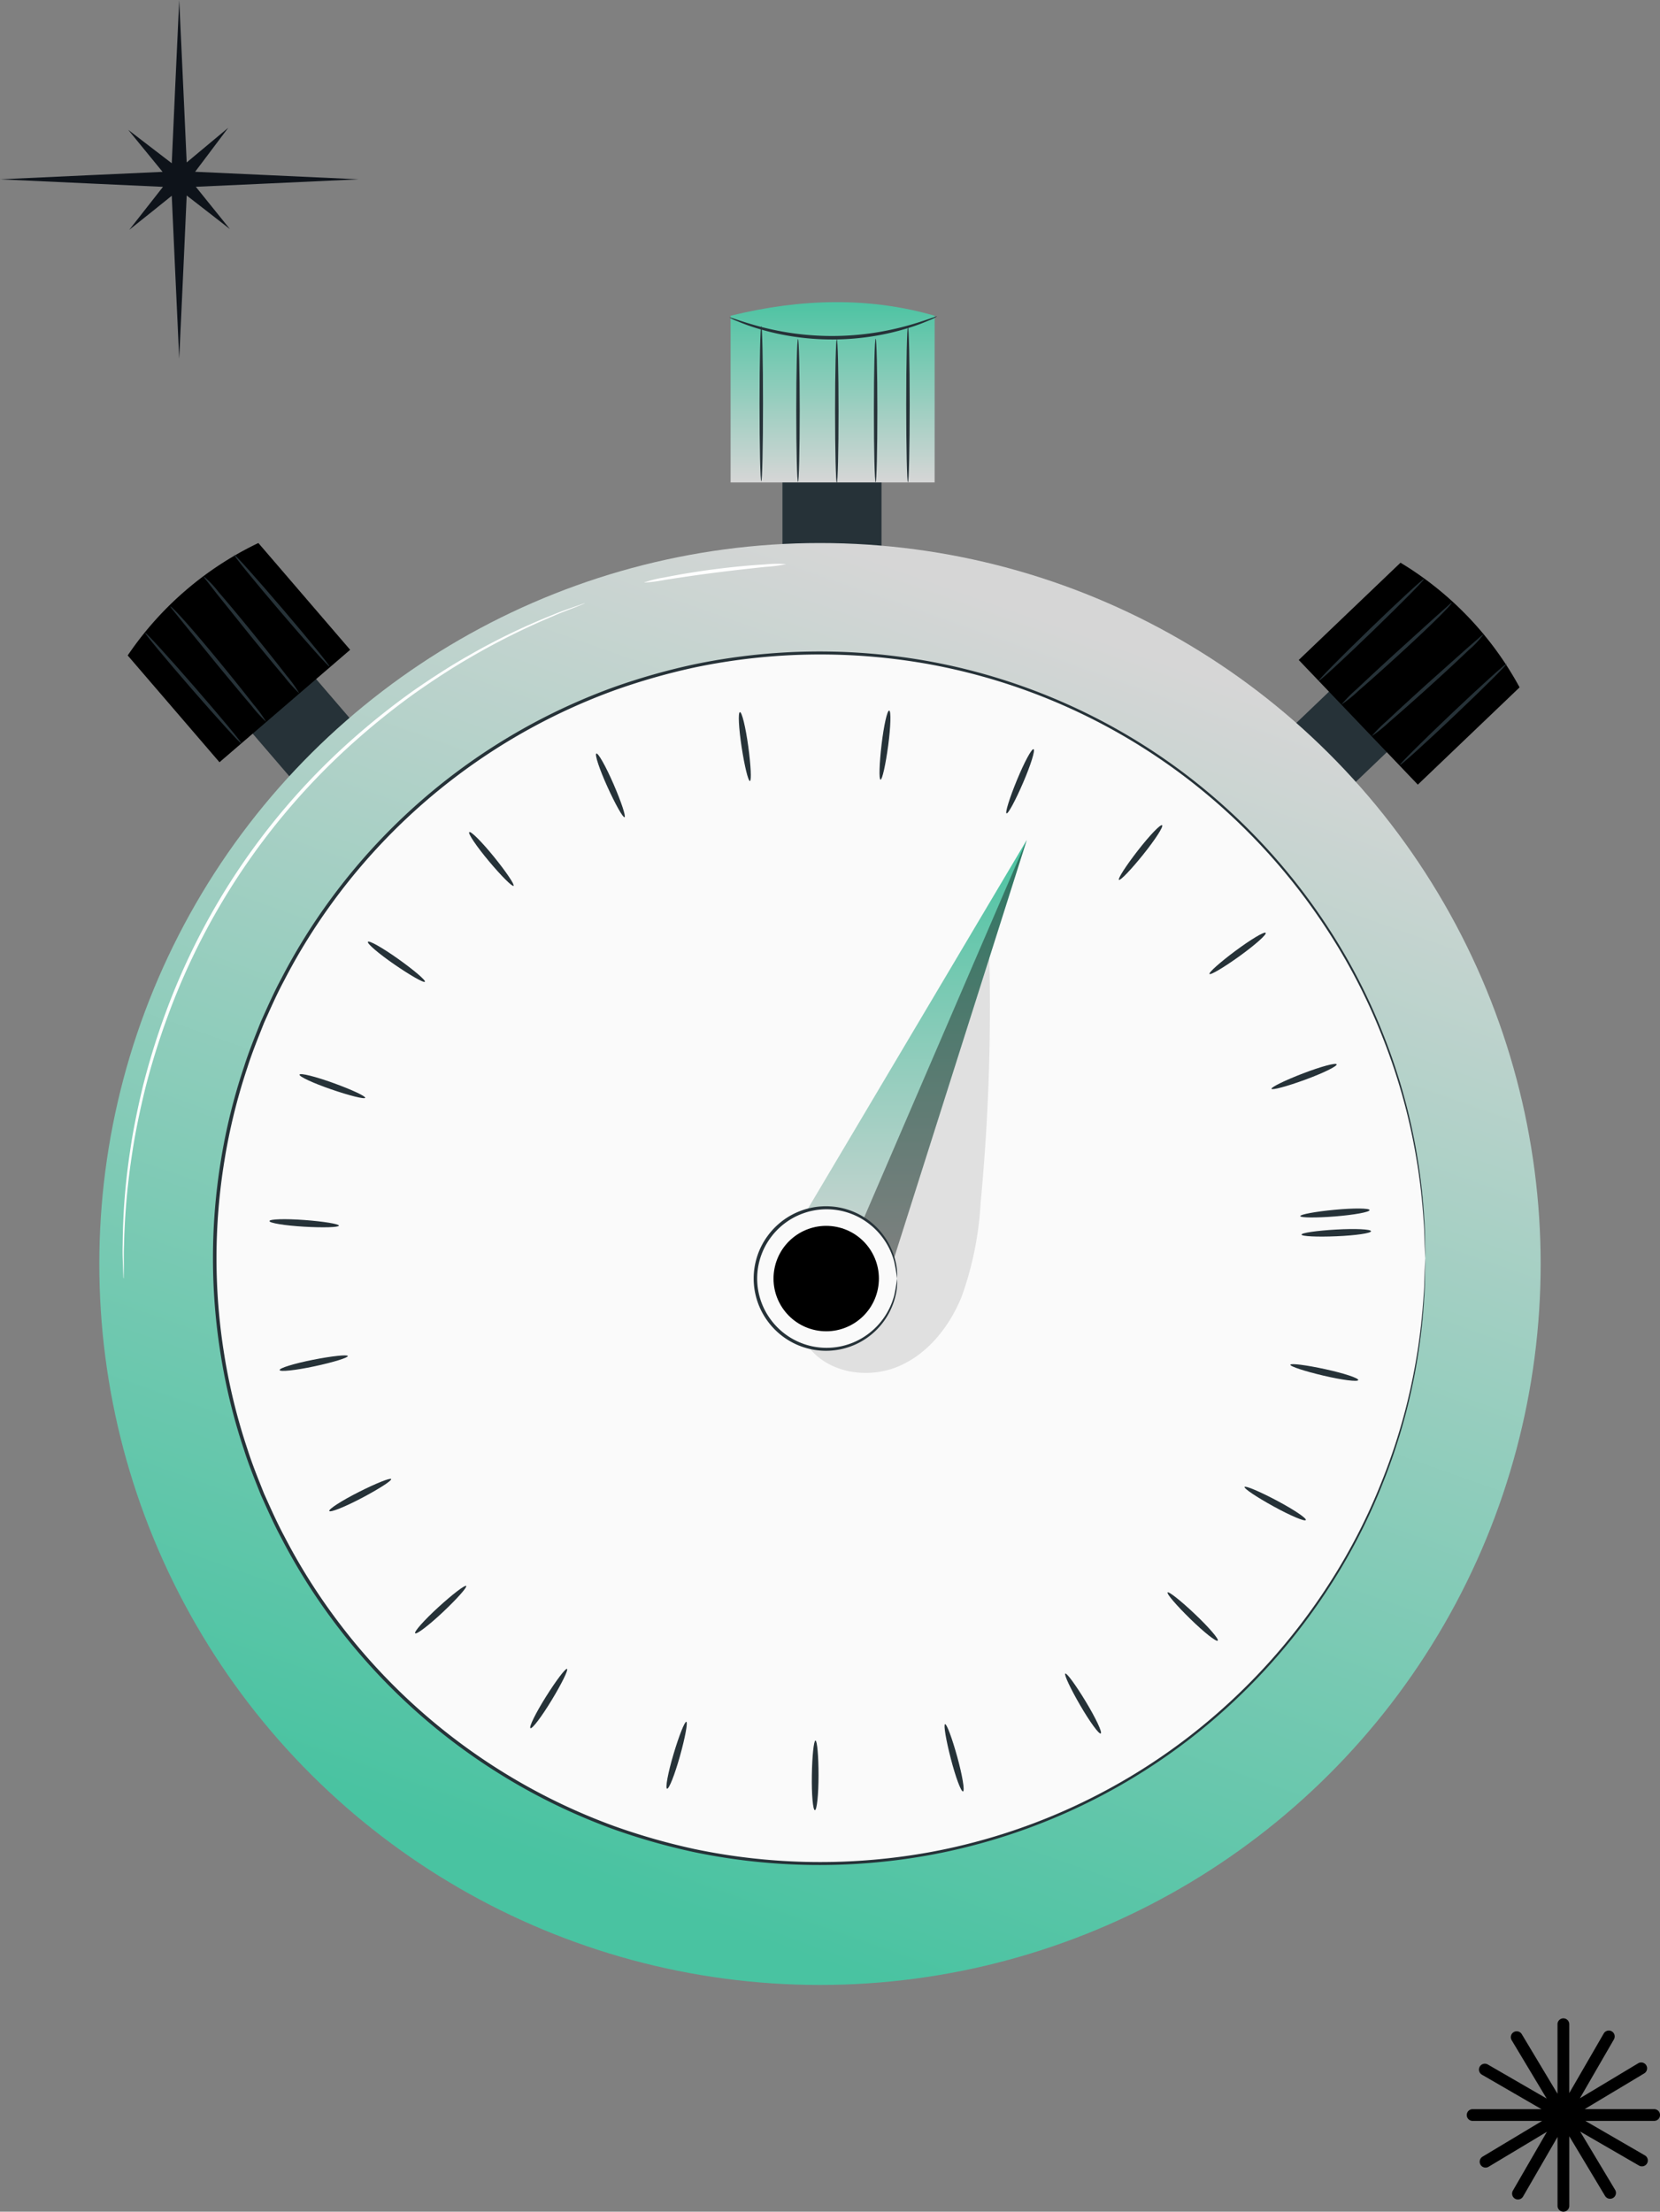 <svg xmlns="http://www.w3.org/2000/svg" xmlns:xlink="http://www.w3.org/1999/xlink" width="200" height="266.361" viewBox="0 0 200 266.361">
  <rect x="0" y="0" width="200" height="266.361" fill="#808080" stroke="none"/>
  <defs>
    <linearGradient id="linear-gradient" x1="0.5" x2="0.5" y2="1" gradientUnits="objectBoundingBox">
      <stop offset="0" stop-color="#49c3a1"/>
      <stop offset="1" stop-color="#d6d6d6"/>
    </linearGradient>
    <linearGradient id="linear-gradient-2" x1="0.127" y1="0.192" x2="1" y2="0.5" xlink:href="#linear-gradient"/>
  </defs>
  <g id="Quick_KYC" data-name="Quick KYC" transform="translate(-1184 -1913.279)">
    <g id="Stopwatch" transform="translate(746.622 1896.677)">
      <g id="Сгруппировать_4370" data-name="Сгруппировать 4370" transform="translate(413.378 46.036)">
        <g id="Сгруппировать_4268" data-name="Сгруппировать 4268" transform="translate(39.385 35.966)">
          <g id="Сгруппировать_4259" data-name="Сгруппировать 4259">
            <g id="Сгруппировать_4257" data-name="Сгруппировать 4257" transform="translate(11.991 12.815)">
              <rect id="Прямоугольник_3973" data-name="Прямоугольник 3973" width="10.082" height="15.734" transform="matrix(0.758, -0.652, 0.652, 0.758, 0, 6.574)" fill="#263238"/>
            </g>
            <g id="Сгруппировать_4258" data-name="Сгруппировать 4258">
              <path id="Контур_12167" data-name="Контур 12167" d="M489.093,103.56,473.349,117.1l-11.058-12.859A39.6,39.6,0,0,1,478.035,90.7Z" transform="translate(-462.291 -90.702)"/>
            </g>
          </g>
          <g id="Сгруппировать_4261" data-name="Сгруппировать 4261" transform="translate(2.093 10.797)">
            <g id="Сгруппировать_4260" data-name="Сгруппировать 4260">
              <path id="Контур_12168" data-name="Контур 12168" d="M476.491,117.445c-.088.076-2.755-2.847-5.957-6.529s-5.729-6.728-5.641-6.8,2.754,2.847,5.958,6.53S476.578,117.369,476.491,117.445Z" transform="translate(-464.89 -104.11)" fill="#263238"/>
            </g>
          </g>
          <g id="Сгруппировать_4263" data-name="Сгруппировать 4263" transform="translate(5.124 7.644)">
            <g id="Сгруппировать_4262" data-name="Сгруппировать 4262">
              <path id="Контур_12169" data-name="Контур 12169" d="M480.225,114.1a16.7,16.7,0,0,1-1.787-1.962c-1.064-1.245-2.511-2.982-4.1-4.91L470.3,102.27l-1.213-1.51c-.288-.364-.436-.541-.436-.56.155-.15,2.841,2.9,6.011,6.762,1.586,1.93,3,3.7,4,4.99A16.383,16.383,0,0,1,480.225,114.1Z" transform="translate(-468.654 -100.195)" fill="#263238"/>
            </g>
          </g>
          <g id="Сгруппировать_4265" data-name="Сгруппировать 4265" transform="translate(9.105 3.974)">
            <g id="Сгруппировать_4264" data-name="Сгруппировать 4264">
              <path id="Контур_12170" data-name="Контур 12170" d="M485.183,109.778a17.119,17.119,0,0,1-1.8-1.989c-1.069-1.263-2.525-3.024-4.117-4.981l-4.044-5.041-1.2-1.543a4.879,4.879,0,0,1-.421-.584,11.2,11.2,0,0,1,1.854,1.937c1.084,1.251,2.549,3.006,4.141,4.965s3.011,3.749,4.021,5.059A16.844,16.844,0,0,1,485.183,109.778Z" transform="translate(-473.599 -95.637)" fill="#263238"/>
            </g>
          </g>
          <g id="Сгруппировать_4267" data-name="Сгруппировать 4267" transform="translate(12.821 1.409)">
            <g id="Сгруппировать_4266" data-name="Сгруппировать 4266">
              <path id="Контур_12171" data-name="Контур 12171" d="M489.723,105.938c-.088.076-2.735-2.883-5.913-6.606s-5.682-6.8-5.595-6.879,2.735,2.882,5.914,6.607S489.811,105.863,489.723,105.938Z" transform="translate(-478.213 -92.451)" fill="#263238"/>
            </g>
          </g>
        </g>
        <g id="Сгруппировать_4280" data-name="Сгруппировать 4280" transform="translate(176.148 38.335)">
          <g id="Сгруппировать_4271" data-name="Сгруппировать 4271">
            <g id="Сгруппировать_4269" data-name="Сгруппировать 4269" transform="translate(0 12.281)">
              <rect id="Прямоугольник_3974" data-name="Прямоугольник 3974" width="10.082" height="15.734" transform="matrix(0.691, 0.723, -0.723, 0.691, 11.375, 0)" fill="#263238"/>
            </g>
            <g id="Сгруппировать_4270" data-name="Сгруппировать 4270" transform="translate(4.327)">
              <path id="Контур_12172" data-name="Контур 12172" d="M651.857,120.373,637.51,105.36l12.261-11.716a39.6,39.6,0,0,1,14.347,15.013Z" transform="translate(-637.51 -93.644)"/>
            </g>
          </g>
          <g id="Сгруппировать_4273" data-name="Сгруппировать 4273" transform="translate(6.726 1.946)">
            <g id="Сгруппировать_4272" data-name="Сгруппировать 4272">
              <path id="Контур_12173" data-name="Контур 12173" d="M640.492,108.344c-.08-.083,2.7-2.9,6.208-6.291s6.418-6.073,6.5-5.99-2.7,2.9-6.208,6.292S640.572,108.427,640.492,108.344Z" transform="translate(-640.49 -96.061)" fill="#263238"/>
            </g>
          </g>
          <g id="Сгруппировать_4275" data-name="Сгруппировать 4275" transform="translate(9.462 4.807)">
            <g id="Сгруппировать_4274" data-name="Сгруппировать 4274">
              <path id="Контур_12174" data-name="Контур 12174" d="M643.889,111.9a16.6,16.6,0,0,1,1.865-1.888c1.188-1.127,2.846-2.664,4.69-4.348l4.74-4.293,1.445-1.29c.348-.307.517-.464.535-.465.158.147-2.75,2.99-6.438,6.357-1.844,1.685-3.534,3.188-4.773,4.259A16.476,16.476,0,0,1,643.889,111.9Z" transform="translate(-643.887 -99.614)" fill="#263238"/>
            </g>
          </g>
          <g id="Сгруппировать_4277" data-name="Сгруппировать 4277" transform="translate(13.101 8.592)">
            <g id="Сгруппировать_4276" data-name="Сгруппировать 4276">
              <path id="Контур_12175" data-name="Контур 12175" d="M648.409,116.623a17.054,17.054,0,0,1,1.892-1.9c1.2-1.134,2.887-2.68,4.759-4.372l4.821-4.3,1.478-1.284a4.718,4.718,0,0,1,.561-.451,11.28,11.28,0,0,1-1.838,1.953c-1.193,1.148-2.868,2.7-4.741,4.395s-3.586,3.2-4.842,4.281A16.966,16.966,0,0,1,648.409,116.623Z" transform="translate(-648.407 -104.314)" fill="#263238"/>
            </g>
          </g>
          <g id="Сгруппировать_4279" data-name="Сгруппировать 4279" transform="translate(16.507 12.167)">
            <g id="Сгруппировать_4278" data-name="Сгруппировать 4278">
              <path id="Контур_12176" data-name="Контур 12176" d="M652.639,120.955c-.08-.084,2.736-2.883,6.288-6.251s6.5-6.031,6.576-5.947-2.735,2.883-6.288,6.252S652.718,121.039,652.639,120.955Z" transform="translate(-652.637 -108.755)" fill="#263238"/>
            </g>
          </g>
        </g>
        <g id="Сгруппировать_4296" data-name="Сгруппировать 4296" transform="translate(111.899 6.952)">
          <g id="Сгруппировать_4283" data-name="Сгруппировать 4283" transform="translate(0.124)">
            <g id="Сгруппировать_4281" data-name="Сгруппировать 4281" transform="translate(6.248 16.145)">
              <rect id="Прямоугольник_3975" data-name="Прямоугольник 3975" width="11.935" height="18.625" fill="#263238"/>
            </g>
            <g id="Сгруппировать_4282" data-name="Сгруппировать 4282">
              <path id="Контур_12177" data-name="Контур 12177" d="M577.081,76.384H552.5V56.309c8.606-2.12,16.825-2.25,24.582,0Z" transform="translate(-552.499 -54.669)" fill="url(#linear-gradient)"/>
            </g>
          </g>
          <g id="Сгруппировать_4285" data-name="Сгруппировать 4285" transform="translate(0 1.717)">
            <g id="Сгруппировать_4284" data-name="Сгруппировать 4284">
              <path id="Контур_12178" data-name="Контур 12178" d="M577.341,56.808a4.692,4.692,0,0,1-.907.45,23.023,23.023,0,0,1-2.589.953,30.035,30.035,0,0,1-3.987.945,31.325,31.325,0,0,1-10.007.048,30.147,30.147,0,0,1-4-.907,22.888,22.888,0,0,1-2.6-.928,4.672,4.672,0,0,1-.911-.44c.03-.073,1.357.485,3.59,1.084a34.576,34.576,0,0,0,3.971.81,33.741,33.741,0,0,0,9.89-.048,34.645,34.645,0,0,0,3.964-.848C575.988,57.306,577.31,56.735,577.341,56.808Z" transform="translate(-552.346 -56.802)" fill="#263238"/>
            </g>
          </g>
          <g id="Сгруппировать_4287" data-name="Сгруппировать 4287" transform="translate(8.035 4.444)">
            <g id="Сгруппировать_4286" data-name="Сгруппировать 4286">
              <path id="Контур_12179" data-name="Контур 12179" d="M562.533,77.4c-.115,0-.209-3.854-.209-8.607s.094-8.608.209-8.608.21,3.853.21,8.608S562.649,77.4,562.533,77.4Z" transform="translate(-562.324 -60.188)" fill="#263238"/>
            </g>
          </g>
          <g id="Сгруппировать_4289" data-name="Сгруппировать 4289" transform="translate(12.712 4.482)">
            <g id="Сгруппировать_4288" data-name="Сгруппировать 4288">
              <path id="Контур_12180" data-name="Контур 12180" d="M568.342,77.529c-.116,0-.209-3.871-.209-8.646s.093-8.647.209-8.647.209,3.871.209,8.647S568.458,77.529,568.342,77.529Z" transform="translate(-568.133 -60.236)" fill="#263238"/>
            </g>
          </g>
          <g id="Сгруппировать_4291" data-name="Сгруппировать 4291" transform="translate(17.389 4.404)">
            <g id="Сгруппировать_4290" data-name="Сгруппировать 4290">
              <path id="Контур_12181" data-name="Контур 12181" d="M574.15,77.433c-.115,0-.209-3.871-.209-8.646s.094-8.647.209-8.647.21,3.871.21,8.647S574.266,77.433,574.15,77.433Z" transform="translate(-573.941 -60.139)" fill="#263238"/>
            </g>
          </g>
          <g id="Сгруппировать_4293" data-name="Сгруппировать 4293" transform="translate(21.284 3.006)">
            <g id="Сгруппировать_4292" data-name="Сгруппировать 4292">
              <path id="Контур_12182" data-name="Контур 12182" d="M578.987,77.095c-.115,0-.209-4.185-.209-9.345s.094-9.346.209-9.346.21,4.183.21,9.346S579.1,77.095,578.987,77.095Z" transform="translate(-578.778 -58.403)" fill="#263238"/>
            </g>
          </g>
          <g id="Сгруппировать_4295" data-name="Сгруппировать 4295" transform="translate(3.612 2.886)">
            <g id="Сгруппировать_4294" data-name="Сгруппировать 4294">
              <path id="Контур_12183" data-name="Контур 12183" d="M557.041,76.946c-.115,0-.209-4.184-.209-9.345s.094-9.346.209-9.346.21,4.184.21,9.346S557.157,76.946,557.041,76.946Z" transform="translate(-556.832 -58.254)" fill="#263238"/>
            </g>
          </g>
        </g>
        <g id="Сгруппировать_4297" data-name="Сгруппировать 4297">
          <circle id="Эллипс_147" data-name="Эллипс 147" cx="86.828" cy="86.828" r="86.828" transform="translate(35.965 209.622) rotate(-90)" fill="url(#linear-gradient-2)"/>
        </g>
        <g id="Сгруппировать_4301" data-name="Сгруппировать 4301" transform="translate(49.662 49.007)">
          <g id="Сгруппировать_4298" data-name="Сгруппировать 4298" transform="translate(0.209 0.172)">
            <circle id="Эллипс_148" data-name="Эллипс 148" cx="72.923" cy="72.923" r="72.923" fill="#fafafa"/>
          </g>
          <g id="Сгруппировать_4300" data-name="Сгруппировать 4300">
            <g id="Сгруппировать_4299" data-name="Сгруппировать 4299">
              <path id="Контур_12184" data-name="Контур 12184" d="M621.107,179.993s-.024-.4-.051-1.182c-.048-.781-.018-1.947-.155-3.466a73.412,73.412,0,0,0-2.077-13.156,72.516,72.516,0,0,0-2.992-9.151,70.5,70.5,0,0,0-5.074-10.259,73.7,73.7,0,0,0-18.5-20.685,72.609,72.609,0,0,0-30.641-13.59,73.946,73.946,0,0,0-28.508.332,77.568,77.568,0,0,0-9.725,2.774,72.924,72.924,0,0,0-33.813,25.361,71.6,71.6,0,0,0-5.93,9.545c-.9,1.666-1.659,3.4-2.441,5.141-.7,1.771-1.427,3.542-2.006,5.374a70.834,70.834,0,0,0-2.77,11.25,72.634,72.634,0,0,0,0,23.41,71.022,71.022,0,0,0,2.768,11.254c.579,1.833,1.3,3.6,2.006,5.376.783,1.738,1.545,3.478,2.441,5.144a71.556,71.556,0,0,0,5.93,9.548,72.932,72.932,0,0,0,33.818,25.368,77.584,77.584,0,0,0,9.726,2.774,73.979,73.979,0,0,0,28.511.33,72.616,72.616,0,0,0,30.64-13.593,73.68,73.68,0,0,0,18.5-20.686,70.371,70.371,0,0,0,5.074-10.258,72.323,72.323,0,0,0,2.991-9.15A73.389,73.389,0,0,0,620.9,184.64c.137-1.519.107-2.685.155-3.466.027-.781.051-1.181.051-1.181s0,.4-.008,1.182c-.033.781.01,1.949-.113,3.47a71.265,71.265,0,0,1-4.967,22.374,70.289,70.289,0,0,1-5.057,10.3,73.807,73.807,0,0,1-18.522,20.8,72.835,72.835,0,0,1-30.757,13.7,74.243,74.243,0,0,1-28.653-.3,77.889,77.889,0,0,1-9.78-2.78,73.279,73.279,0,0,1-34.016-25.488,71.893,71.893,0,0,1-5.967-9.6c-.9-1.676-1.669-3.425-2.457-5.173-.706-1.782-1.436-3.564-2.018-5.406a71.324,71.324,0,0,1-2.786-11.319,72.97,72.97,0,0,1,0-23.544A71.087,71.087,0,0,1,478.8,156.9c.582-1.842,1.313-3.623,2.019-5.4.787-1.747,1.555-3.5,2.457-5.171a71.993,71.993,0,0,1,5.966-9.6,73.288,73.288,0,0,1,34.012-25.482,78.048,78.048,0,0,1,9.779-2.78,74.247,74.247,0,0,1,28.65-.3,72.849,72.849,0,0,1,30.756,13.7,73.8,73.8,0,0,1,18.525,20.8,70.392,70.392,0,0,1,5.058,10.305,71.273,71.273,0,0,1,4.968,22.376c.123,1.523.08,2.689.113,3.471C621.112,179.592,621.107,179.993,621.107,179.993Z" transform="translate(-475.053 -106.898)" fill="#263238"/>
            </g>
          </g>
        </g>
        <g id="Сгруппировать_4303" data-name="Сгруппировать 4303" transform="translate(212.454 128.536)">
          <g id="Сгруппировать_4302" data-name="Сгруппировать 4302">
            <path id="Контур_12185" data-name="Контур 12185" d="M677.225,205.665" transform="translate(-677.225 -205.665)" fill="none" stroke="#87a5c0" stroke-width="1"/>
          </g>
        </g>
        <g id="Сгруппировать_4352" data-name="Сгруппировать 4352" transform="translate(56.465 56.143)">
          <g id="Сгруппировать_4305" data-name="Сгруппировать 4305" transform="translate(124.344 62.446)">
            <g id="Сгруппировать_4304" data-name="Сгруппировать 4304">
              <path id="Контур_12186" data-name="Контур 12186" d="M642.135,194.178c-2.314.1-4.2.009-4.209-.2s1.857-.477,4.169-.608,4.2-.043,4.207.2S644.448,194.081,642.135,194.178Z" transform="translate(-637.926 -193.313)" fill="#263238"/>
            </g>
          </g>
          <g id="Сгруппировать_4307" data-name="Сгруппировать 4307" transform="translate(122.996 78.714)">
            <g id="Сгруппировать_4306" data-name="Сгруппировать 4306">
              <path id="Контур_12187" data-name="Контур 12187" d="M640.255,214.9c-2.255-.527-4.047-1.117-4-1.316s1.916.038,4.18.531,4.054,1.081,4,1.316S642.509,215.429,640.255,214.9Z" transform="translate(-636.252 -213.515)" fill="#263238"/>
            </g>
          </g>
          <g id="Сгруппировать_4309" data-name="Сгруппировать 4309" transform="translate(117.475 93.474)">
            <g id="Сгруппировать_4308" data-name="Сгруппировать 4308">
              <path id="Контур_12188" data-name="Контур 12188" d="M632.9,234.22c-2.03-1.115-3.6-2.166-3.5-2.346s1.835.553,3.882,1.639,3.612,2.134,3.5,2.346S634.927,235.335,632.9,234.22Z" transform="translate(-629.395 -231.846)" fill="#263238"/>
            </g>
          </g>
          <g id="Сгруппировать_4311" data-name="Сгруппировать 4311" transform="translate(108.197 106.197)">
            <g id="Сгруппировать_4310" data-name="Сгруппировать 4310">
              <path id="Контур_12189" data-name="Контур 12189" d="M620.629,250.854c-1.658-1.617-2.888-3.048-2.746-3.2s1.621,1.023,3.3,2.615,2.911,3.022,2.744,3.194S622.286,252.471,620.629,250.854Z" transform="translate(-617.872 -247.646)" fill="#263238"/>
            </g>
          </g>
          <g id="Сгруппировать_4313" data-name="Сгруппировать 4313" transform="translate(95.859 115.973)">
            <g id="Сгруппировать_4312" data-name="Сгруппировать 4312">
              <path id="Контур_12190" data-name="Контур 12190" d="M604.365,263.607c-1.165-2-1.966-3.71-1.791-3.814s1.288,1.42,2.483,3.4,2,3.69,1.79,3.813S605.529,265.608,604.365,263.607Z" transform="translate(-602.55 -259.788)" fill="#263238"/>
            </g>
          </g>
          <g id="Сгруппировать_4315" data-name="Сгруппировать 4315" transform="translate(81.336 122.069)">
            <g id="Сгруппировать_4314" data-name="Сгруппировать 4314">
              <path id="Контур_12191" data-name="Контур 12191" d="M585.268,271.514c-.581-2.243-.892-4.1-.694-4.156s.856,1.714,1.472,3.948.926,4.092.694,4.154S585.848,273.755,585.268,271.514Z" transform="translate(-584.514 -267.358)" fill="#263238"/>
            </g>
          </g>
          <g id="Сгруппировать_4317" data-name="Сгруппировать 4317" transform="translate(65.343 124.044)">
            <g id="Сгруппировать_4316" data-name="Сгруппировать 4316">
              <path id="Контур_12192" data-name="Контур 12192" d="M564.658,274c.036-2.317.233-4.193.437-4.191s.37,1.881.368,4.2-.2,4.191-.438,4.19S564.621,276.316,564.658,274Z" transform="translate(-564.653 -269.811)" fill="#263238"/>
            </g>
          </g>
          <g id="Сгруппировать_4319" data-name="Сгруппировать 4319" transform="translate(47.83 121.785)">
            <g id="Сгруппировать_4318" data-name="Сгруппировать 4318">
              <path id="Контур_12193" data-name="Контур 12193" d="M543.749,270.924c.659-2.221,1.354-3.975,1.551-3.917s-.149,1.911-.774,4.141-1.319,3.983-1.55,3.917S543.09,273.143,543.749,270.924Z" transform="translate(-542.903 -267.005)" fill="#263238"/>
            </g>
          </g>
          <g id="Сгруппировать_4321" data-name="Сгруппировать 4321" transform="translate(31.416 115.41)">
            <g id="Сгруппировать_4320" data-name="Сгруппировать 4320">
              <path id="Контур_12194" data-name="Контур 12194" d="M524.41,262.451c1.232-1.962,2.371-3.465,2.546-3.357s-.659,1.8-1.862,3.78-2.341,3.483-2.545,3.356S523.179,264.411,524.41,262.451Z" transform="translate(-522.519 -259.088)" fill="#263238"/>
            </g>
          </g>
          <g id="Сгруппировать_4323" data-name="Сгруппировать 4323" transform="translate(17.54 105.409)">
            <g id="Сгруппировать_4322" data-name="Сгруппировать 4322">
              <path id="Контур_12195" data-name="Контур 12195" d="M508.1,249.238c1.71-1.561,3.21-2.706,3.349-2.556s-1.115,1.559-2.8,3.146-3.185,2.731-3.348,2.556S506.391,250.8,508.1,249.238Z" transform="translate(-505.285 -246.669)" fill="#263238"/>
            </g>
          </g>
          <g id="Сгруппировать_4325" data-name="Сгруппировать 4325" transform="translate(7.21 92.524)">
            <g id="Сгруппировать_4324" data-name="Сгруппировать 4324">
              <path id="Контур_12196" data-name="Контур 12196" d="M496,232.259c2.067-1.045,3.818-1.746,3.912-1.564s-1.492,1.2-3.543,2.28-3.8,1.777-3.911,1.564S493.939,233.3,496,232.259Z" transform="translate(-492.457 -230.666)" fill="#263238"/>
            </g>
          </g>
          <g id="Сгруппировать_4327" data-name="Сгруппировать 4327" transform="translate(1.224 77.659)">
            <g id="Сгруппировать_4326" data-name="Сгруппировать 4326">
              <path id="Контур_12197" data-name="Контур 12197" d="M489.05,212.733c2.272-.449,4.148-.651,4.189-.45s-1.761.755-4.027,1.239-4.14.685-4.188.45S486.778,213.183,489.05,212.733Z" transform="translate(-485.023 -212.206)" fill="#263238"/>
            </g>
          </g>
          <g id="Сгруппировать_4329" data-name="Сгруппировать 4329" transform="translate(0 61.255)">
            <g id="Сгруппировать_4328" data-name="Сгруппировать 4328">
              <path id="Контур_12198" data-name="Контур 12198" d="M487.713,191.932c2.31.172,4.172.476,4.158.68s-1.9.26-4.211.124-4.173-.44-4.157-.68S485.4,191.761,487.713,191.932Z" transform="translate(-483.503 -191.833)" fill="#263238"/>
            </g>
          </g>
          <g id="Сгруппировать_4331" data-name="Сгруппировать 4331" transform="translate(3.622 43.785)">
            <g id="Сгруппировать_4330" data-name="Сгруппировать 4330">
              <path id="Контур_12199" data-name="Контур 12199" d="M492.091,171.212c2.178.788,3.888,1.583,3.82,1.776s-1.9-.263-4.088-1.017-3.9-1.549-3.82-1.775S489.914,170.424,492.091,171.212Z" transform="translate(-488.001 -170.137)" fill="#263238"/>
            </g>
          </g>
          <g id="Сгруппировать_4333" data-name="Сгруппировать 4333" transform="translate(11.853 27.821)">
            <g id="Сгруппировать_4332" data-name="Сгруппировать 4332">
              <path id="Контур_12200" data-name="Контур 12200" d="M501.9,152.414c1.887,1.343,3.322,2.568,3.2,2.736s-1.759-.763-3.666-2.077-3.34-2.539-3.2-2.735S500.012,151.071,501.9,152.414Z" transform="translate(-498.224 -150.311)" fill="#263238"/>
            </g>
          </g>
          <g id="Сгруппировать_4335" data-name="Сгруппировать 4335" transform="translate(24.053 14.626)">
            <g id="Сгруппировать_4334" data-name="Сгруппировать 4334">
              <path id="Контур_12201" data-name="Контур 12201" d="M516.374,136.916c1.46,1.8,2.516,3.362,2.358,3.491s-1.491-1.2-2.979-2.979-2.542-3.338-2.357-3.491S514.914,135.118,516.374,136.916Z" transform="translate(-513.375 -133.925)" fill="#263238"/>
            </g>
          </g>
          <g id="Сгруппировать_4337" data-name="Сгруппировать 4337" transform="translate(39.336 5.17)">
            <g id="Сгруппировать_4336" data-name="Сгруппировать 4336">
              <path id="Контур_12202" data-name="Контур 12202" d="M534.468,125.854c.923,2.125,1.519,3.914,1.333,4s-1.113-1.56-2.069-3.67-1.552-3.9-1.332-4S533.545,123.731,534.468,125.854Z" transform="translate(-532.354 -122.181)" fill="#263238"/>
            </g>
          </g>
          <g id="Сгруппировать_4339" data-name="Сгруппировать 4339" transform="translate(56.547 0.185)">
            <g id="Сгруппировать_4338" data-name="Сгруппировать 4338">
              <path id="Контур_12203" data-name="Контур 12203" d="M554.864,120.082c.316,2.295.408,4.179.205,4.208s-.651-1.8-1-4.092-.443-4.173-.205-4.207S554.547,117.789,554.864,120.082Z" transform="translate(-553.729 -115.99)" fill="#263238"/>
            </g>
          </g>
          <g id="Сгруппировать_4341" data-name="Сгруппировать 4341" transform="translate(73.502)">
            <g id="Сгруппировать_4340" data-name="Сгруппировать 4340">
              <path id="Контур_12204" data-name="Контур 12204" d="M575.828,119.971c-.306,2.3-.718,4.137-.921,4.111s-.148-1.911.122-4.211.682-4.14.92-4.11S576.134,117.677,575.828,119.971Z" transform="translate(-574.785 -115.761)" fill="#263238"/>
            </g>
          </g>
          <g id="Сгруппировать_4343" data-name="Сгруппировать 4343" transform="translate(88.772 4.649)">
            <g id="Сгруппировать_4342" data-name="Сгруппировать 4342">
              <path id="Контур_12205" data-name="Контур 12205" d="M595.782,125.559c-.915,2.129-1.808,3.789-2,3.71s.373-1.88,1.255-4.022,1.775-3.8,2-3.709S596.7,123.432,595.782,125.559Z" transform="translate(-593.748 -121.534)" fill="#263238"/>
            </g>
          </g>
          <g id="Сгруппировать_4345" data-name="Сгруппировать 4345" transform="translate(102.329 13.798)">
            <g id="Сгруппировать_4344" data-name="Сгруппировать 4344">
              <path id="Контур_12206" data-name="Контур 12206" d="M613.519,136.445c-1.45,1.806-2.756,3.166-2.917,3.04s.863-1.711,2.286-3.539,2.729-3.188,2.917-3.039S614.97,134.641,613.519,136.445Z" transform="translate(-610.585 -132.896)" fill="#263238"/>
            </g>
          </g>
          <g id="Сгруппировать_4347" data-name="Сгруппировать 4347" transform="translate(113.25 26.743)">
            <g id="Сгруппировать_4346" data-name="Сгруппировать 4346">
              <path id="Контур_12207" data-name="Контур 12207" d="M627.779,151.8c-1.881,1.354-3.5,2.316-3.623,2.151s1.288-1.419,3.148-2.8,3.48-2.344,3.622-2.15S629.657,150.444,627.779,151.8Z" transform="translate(-624.148 -148.972)" fill="#263238"/>
            </g>
          </g>
          <g id="Сгруппировать_4349" data-name="Сгруппировать 4349" transform="translate(120.726 42.549)">
            <g id="Сгруппировать_4348" data-name="Сгруппировать 4348">
              <path id="Контур_12208" data-name="Контур 12208" d="M637.5,170.506c-2.176.8-4,1.287-4.068,1.1s1.622-1.019,3.785-1.849,3.983-1.32,4.067-1.1S639.676,169.71,637.5,170.506Z" transform="translate(-633.432 -168.602)" fill="#263238"/>
            </g>
          </g>
          <g id="Сгруппировать_4351" data-name="Сгруппировать 4351" transform="translate(124.193 59.967)">
            <g id="Сгруппировать_4350" data-name="Сгруппировать 4350">
              <path id="Контур_12209" data-name="Контур 12209" d="M641.951,191.187c-2.309.184-4.2.167-4.213-.036s1.837-.545,4.143-.763,4.191-.2,4.212.036S644.259,191,641.951,191.187Z" transform="translate(-637.738 -190.234)" fill="#263238"/>
            </g>
          </g>
        </g>
        <g id="Сгруппировать_4354" data-name="Сгруппировать 4354" transform="translate(38.767 43.208)">
          <g id="Сгруппировать_4353" data-name="Сгруппировать 4353">
            <path id="Контур_12210" data-name="Контур 12210" d="M517.234,99.7a1.321,1.321,0,0,1-.248.116l-.741.3c-.647.273-1.63.6-2.848,1.143a84.535,84.535,0,0,0-10.085,5.033c-2.063,1.188-4.248,2.615-6.539,4.22a89,89,0,0,0-6.98,5.568,82.086,82.086,0,0,0-22.86,33.446,88.79,88.79,0,0,0-2.654,8.526c-.664,2.718-1.2,5.272-1.557,7.625A84.672,84.672,0,0,0,461.7,176.9c-.062,1.331-.011,2.367-.031,3.068,0,.333-.007.6-.01.8a1.314,1.314,0,0,1-.017.273,1.294,1.294,0,0,1-.026-.271c-.008-.2-.019-.465-.031-.8-.009-.7-.086-1.738-.048-3.073a78.807,78.807,0,0,1,.9-11.266c.341-2.365.861-4.932,1.513-7.665a87.529,87.529,0,0,1,2.628-8.576,81.476,81.476,0,0,1,22.967-33.6,87.7,87.7,0,0,1,7.034-5.563c2.309-1.6,4.512-3.016,6.592-4.193a78.881,78.881,0,0,1,10.172-4.927c1.23-.519,2.224-.824,2.881-1.071l.755-.26A1.4,1.4,0,0,1,517.234,99.7Z" transform="translate(-461.523 -99.696)" fill="#fff"/>
          </g>
        </g>
        <g id="Сгруппировать_4356" data-name="Сгруппировать 4356" transform="translate(101.571 38.47)">
          <g id="Сгруппировать_4355" data-name="Сгруппировать 4355">
            <path id="Контур_12211" data-name="Контур 12211" d="M556.661,93.849a16.875,16.875,0,0,1-2.515.332c-1.555.164-3.7.4-6.066.7s-4.5.63-6.046.868a16.963,16.963,0,0,1-2.516.321,13.754,13.754,0,0,1,2.464-.613c1.536-.313,3.671-.684,6.044-.992s4.531-.494,6.1-.582A13.819,13.819,0,0,1,556.661,93.849Z" transform="translate(-539.519 -93.812)" fill="#fff"/>
          </g>
        </g>
        <g id="Сгруппировать_4358" data-name="Сгруппировать 4358" transform="translate(121.62 83.346)">
          <path id="Контур_12213" data-name="Контур 12213" d="M585.92,149.544a249.264,249.264,0,0,1-.971,32.054,39.874,39.874,0,0,1-2.293,11.336c-1.459,3.585-4.037,6.869-7.6,8.382s-8.147.886-10.638-2.075Z" transform="translate(-564.418 -149.544)" fill="#e0e0e0"/>
        </g>
        <g id="Сгруппировать_4369" data-name="Сгруппировать 4369" transform="translate(114.805 71.721)">
          <g id="Сгруппировать_4361" data-name="Сгруппировать 4361" transform="translate(6.405)">
            <g id="Сгруппировать_4359" data-name="Сгруппировать 4359">
              <path id="Контур_12214" data-name="Контур 12214" d="M563.909,179.736l26.5-44.63-16,50.381-8.171,2.447Z" transform="translate(-563.909 -135.106)" fill="url(#linear-gradient)"/>
            </g>
            <g id="Сгруппировать_4360" data-name="Сгруппировать 4360" transform="translate(6.847)" opacity="0.4">
              <path id="Контур_12215" data-name="Контур 12215" d="M592.066,135.106l-19.654,45.6,3.658,4.782Z" transform="translate(-572.413 -135.106)"/>
            </g>
          </g>
          <g id="Сгруппировать_4368" data-name="Сгруппировать 4368" transform="translate(0 44.127)">
            <g id="Сгруппировать_4365" data-name="Сгруппировать 4365">
              <g id="Сгруппировать_4362" data-name="Сгруппировать 4362" transform="translate(0.209 0.171)">
                <circle id="Эллипс_149" data-name="Эллипс 149" cx="8.53" cy="8.53" r="8.53" fill="#fafafa"/>
              </g>
              <g id="Сгруппировать_4364" data-name="Сгруппировать 4364">
                <g id="Сгруппировать_4363" data-name="Сгруппировать 4363">
                  <path id="Контур_12216" data-name="Контур 12216" d="M573.224,198.608a18.27,18.27,0,0,0-.346-2.063,8.5,8.5,0,0,0-3.113-4.6,8.353,8.353,0,0,0-7.91-1.168,8.363,8.363,0,0,0-3.863,2.909,8.294,8.294,0,0,0,0,9.839,8.365,8.365,0,0,0,3.864,2.91,8.354,8.354,0,0,0,7.911-1.168,8.5,8.5,0,0,0,3.112-4.6,18.245,18.245,0,0,0,.346-2.062,6.607,6.607,0,0,1-.188,2.1,8.6,8.6,0,0,1-6.736,6.447,8.7,8.7,0,0,1-4.578-.357,8.707,8.707,0,0,1-4.064-3.03,8.672,8.672,0,0,1,0-10.325,8.7,8.7,0,0,1,4.063-3.029,8.7,8.7,0,0,1,4.577-.357,8.6,8.6,0,0,1,6.736,6.447A6.607,6.607,0,0,1,573.224,198.608Z" transform="translate(-555.955 -189.907)" fill="#263238"/>
                </g>
              </g>
            </g>
            <g id="Сгруппировать_4367" data-name="Сгруппировать 4367" transform="translate(1.259 1.221)">
              <g id="Сгруппировать_4366" data-name="Сгруппировать 4366">
                <circle id="Эллипс_150" data-name="Эллипс 150" cx="6.348" cy="6.348" r="6.348" transform="translate(0 12.445) rotate(-78.574)"/>
              </g>
            </g>
          </g>
        </g>
      </g>
    </g>
    <path id="Контур_12217" data-name="Контур 12217" d="M553.984,334.669h8.374l-7.181,4.307a.708.708,0,0,0-.243.972h0a.708.708,0,0,0,.972.243l7.026-4.214-4.1,7.091a.708.708,0,0,0,1.226.71l4.153-7.178v8.293a.708.708,0,0,0,1.417,0v-8.373l4.307,7.181a.708.708,0,0,0,.972.243h0a.708.708,0,0,0,.243-.971l-4.214-7.026,7.091,4.1a.708.708,0,1,0,.71-1.226l-7.178-4.153h8.293a.708.708,0,1,0,0-1.417h-8.374l7.181-4.307a.708.708,0,1,0-.729-1.215l-7.026,4.214,4.1-7.092a.708.708,0,0,0-1.226-.71l-4.153,7.179v-8.293a.708.708,0,0,0-1.417,0V331.4l-4.307-7.181a.708.708,0,0,0-1.215.729l4.214,7.026-7.092-4.1a.708.708,0,0,0-.709,1.226l7.178,4.153h-8.293a.708.708,0,0,0,0,1.417Z" transform="translate(807.443 1834.04)"/>
    <path id="Контур_12218" data-name="Контур 12218" d="M69.7,62.823l1.807,1.4,3.4,2.645L72.206,63.52,70.8,61.775l8.8-.4,10.8-.5-10.8-.5-8.885-.408,1.4-1.856,2.592-3.444-3.311,2.76L69.7,58.843l-.4-8.766-.5-10.8-.5,10.8L67.9,58.94l-1.826-1.4-3.419-2.624,2.729,3.336,1.411,1.725-8.789.4-10.8.5,10.8.5,8.837.406-1.406,1.79-2.662,3.39,3.366-2.692L67.9,62.856l.4,8.816.5,10.8.5-10.8Z" transform="translate(1136.793 1874)" fill="#0e131a"/>
  </g>
</svg>
